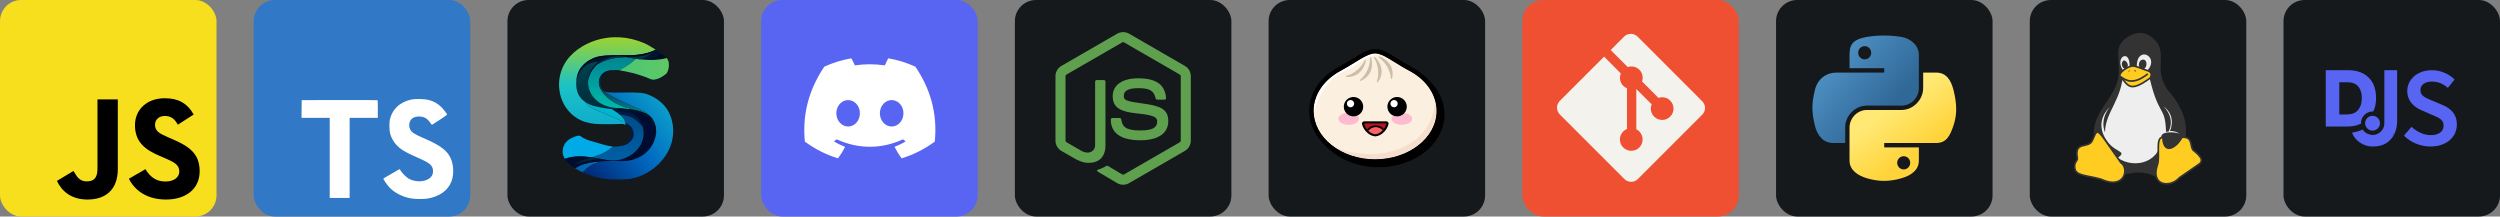 <svg width="554.25" height="48" viewBox="0 0 2956 256" 
        fill="none" xmlns="http://www.w3.org/2000/svg" xmlns:xlink="http://www.w3.org/1999/xlink" version="1.1">
        <rect x="0" y="0" width="2956" height="256" fill="#808080" stroke="none"/>
        <defs>
            

<linearGradient id="icon_2_linearGradient1" x1="61.001" y1="128.107" x2="195.999" y2="128.107" gradientUnits="userSpaceOnUse">
<stop stop-color="#0058B0"/>
<stop offset="1" stop-color="#00A1CC"/>
</linearGradient>
<linearGradient id="icon_2_linearGradient2" x1="128.501" y1="44" x2="128.501" y2="212.209" gradientUnits="userSpaceOnUse">
<stop stop-color="#002A58"/>
<stop offset="0.995" stop-color="#0067B0"/>
</linearGradient>
<linearGradient id="icon_2_linearGradient3" x1="128.5" y1="43.997" x2="128.5" y2="212.209" gradientUnits="userSpaceOnUse">
<stop stop-color="#00606A"/>
<stop offset="0.467" stop-color="#000B33"/>
<stop offset="1" stop-color="#000D2C"/>
</linearGradient>
<linearGradient id="icon_2_linearGradient4" x1="128.5" y1="44.003" x2="128.5" y2="212.21" gradientUnits="userSpaceOnUse">
<stop stop-color="#004F58"/>
<stop offset="1" stop-color="#00091E"/>
</linearGradient>
<linearGradient id="icon_2_linearGradient5" x1="128.501" y1="43.999" x2="128.501" y2="212.209" gradientUnits="userSpaceOnUse">
<stop stop-color="#00B0A1"/>
<stop offset="0.16" stop-color="#008891"/>
<stop offset="0.503" stop-color="#00B8AB"/>
<stop offset="0.794" stop-color="#006A83"/>
<stop offset="1" stop-color="#00798D"/>
</linearGradient>
<linearGradient id="icon_2_linearGradient6" x1="128.5" y1="43.999" x2="128.5" y2="212.209" gradientUnits="userSpaceOnUse">
<stop offset="0.003" stop-color="#9DD32F"/>
<stop offset="0.338" stop-color="#1BC3C5"/>
<stop offset="1" stop-color="#008CD8"/>
</linearGradient>
<linearGradient id="icon_2_linearGradient7" x1="63.971" y1="202.325" x2="201.107" y2="94.958" gradientUnits="userSpaceOnUse">
<stop stop-color="#00155F"/>
<stop offset="0.508" stop-color="#0068C0"/>
<stop offset="1" stop-color="#10BAD0"/>
</linearGradient>
<linearGradient id="icon_2_linearGradient8" x1="61.001" y1="128.108" x2="196" y2="128.108" gradientUnits="userSpaceOnUse">
<stop stop-color="#006D88"/>
<stop offset="1" stop-color="#001325"/>
</linearGradient>
<linearGradient id="icon_2_linearGradient9" x1="60.999" y1="128.102" x2="195.999" y2="128.102" gradientUnits="userSpaceOnUse">
<stop stop-color="#33C391"/>
<stop offset="1" stop-color="#61C961"/>
</linearGradient>
<linearGradient id="icon_2_linearGradient10" x1="61.005" y1="128.111" x2="196" y2="128.111" gradientUnits="userSpaceOnUse">
<stop stop-color="#000C2C"/>
<stop offset="1" stop-color="#004857"/>
</linearGradient>
<linearGradient id="icon_2_linearGradient11" x1="128.5" y1="43.998" x2="128.5" y2="212.21" gradientUnits="userSpaceOnUse">
<stop offset="0.258" stop-color="#001737"/>
<stop offset="0.595" stop-color="#009BAA"/>
<stop offset="0.848" stop-color="#006E95"/>
<stop offset="1" stop-color="#000A2D"/>
</linearGradient>
<linearGradient id="icon_2_linearGradient12" x1="69.736" y1="281.788" x2="221.696" y2="262.71" gradientUnits="userSpaceOnUse">
<stop stop-color="#001636"/>
<stop offset="0.995" stop-color="#00547A"/>
</linearGradient>




<linearGradient id="icon_7_linearGradient1" x1="43" y1="42" x2="137.552" y2="122.571" gradientUnits="userSpaceOnUse">
<stop stop-color="#5A9FD4"/>
<stop offset="1" stop-color="#306998"/>
</linearGradient>
<linearGradient id="icon_7_linearGradient2" x1="149.946" y1="191.181" x2="116.024" y2="143.647" gradientUnits="userSpaceOnUse">
<stop stop-color="#FFD43B"/>
<stop offset="1" stop-color="#FFE873"/>
</linearGradient>


        </defs>
        
            <g transform="translate(0, 0)">
                <svg width="256" height="256" viewBox="0 0 256 256" fill="none" xmlns="http://www.w3.org/2000/svg">
<rect width="256" height="256" rx="25" fill="#F7DF1E"/>
<path d="M67.312 213.932L86.903 202.076C90.682 208.777 94.12 214.447 102.367 214.447C110.272 214.447 115.256 211.355 115.256 199.327V117.529H139.314V199.667C139.314 224.584 124.708 235.926 103.398 235.926C84.153 235.926 72.982 225.959 67.311 213.93" fill="black"/>
<path d="M152.381 211.354L171.969 200.013C177.126 208.434 183.828 214.62 195.684 214.62C205.653 214.62 212.009 209.636 212.009 202.762C212.009 194.514 205.479 191.592 194.481 186.782L188.468 184.203C171.111 176.815 159.597 167.535 159.597 147.945C159.597 129.901 173.345 116.153 194.826 116.153C210.12 116.153 221.118 121.481 229.022 135.4L210.291 147.429C206.166 140.04 201.7 137.119 194.826 137.119C187.78 137.119 183.312 141.587 183.312 147.429C183.312 154.646 187.78 157.568 198.09 162.037L204.104 164.614C224.553 173.379 236.067 182.313 236.067 202.418C236.067 224.072 219.055 235.928 196.2 235.928C173.861 235.928 159.426 225.274 152.381 211.354" fill="black"/>
</svg>
            </g>

            <g transform="translate(300, 0)">
                <svg width="256" height="256" viewBox="0 0 256 256" fill="none" xmlns="http://www.w3.org/2000/svg">
<rect width="256" height="256" rx="25" fill="#3178C6"/>
<path d="M56.611 128.849L56.53 139.333H73.19H89.85L89.85 186.673V234.012H101.635H113.419V186.673L113.419 139.333H130.079H146.739V129.052C146.739 123.363 146.618 118.609 146.455 118.487C146.333 118.325 126.056 118.243 101.472 118.284L56.733 118.406L56.611 128.849Z" fill="white"/>
<path d="M206.567 118.108C213.068 119.734 218.026 122.619 222.577 127.332C224.934 129.852 228.428 134.444 228.713 135.541C228.794 135.866 217.66 143.343 210.915 147.528C210.671 147.691 209.695 146.634 208.598 145.009C205.307 140.214 201.853 138.141 196.57 137.776C188.809 137.247 183.811 141.311 183.852 148.097C183.852 150.088 184.136 151.266 184.949 152.892C186.655 156.427 189.825 158.54 199.781 162.847C218.107 170.731 225.949 175.932 230.826 183.327C236.271 191.576 237.49 204.742 233.792 214.535C229.729 225.181 219.651 232.414 205.469 234.812C201.081 235.584 190.678 235.462 185.965 234.609C175.684 232.78 165.932 227.701 159.918 221.037C157.561 218.436 152.969 211.65 153.254 211.162C153.375 211 154.432 210.35 155.61 209.659C156.748 209.009 161.056 206.53 165.119 204.173L172.474 199.906L174.018 202.182C176.172 205.473 180.885 209.984 183.73 211.487C191.897 215.795 203.113 215.185 208.639 210.228C210.996 208.074 211.971 205.839 211.971 202.548C211.971 199.581 211.605 198.281 210.061 196.046C208.07 193.202 204.007 190.804 192.466 185.806C179.26 180.117 173.571 176.582 168.37 170.974C165.363 167.724 162.518 162.522 161.34 158.174C160.365 154.558 160.121 145.496 160.893 141.839C163.615 129.08 173.246 120.181 187.143 117.539C191.654 116.686 202.137 117.011 206.567 118.108Z" fill="white"/>
</svg>
            </g>

            <g transform="translate(600, 0)">
                <svg width="256" height="256" viewBox="0 0 256 256" fill="none" xmlns="http://www.w3.org/2000/svg" id="seyfert">
<style>
#seyfert {
    rect {fill: #15191C}

    @media (prefers-color-scheme: light) {
        rect {fill: #F4F2ED}
    }
}
</style>
<rect width="256" height="256" rx="25" fill="#15191C"/>
<path d="M111.544 190.796C109.74 191.345 107.906 191.787 106.107 192.354C103.071 193.311 100.143 194.628 97.452 196.332C96.109 197.182 94.822 198.124 93.607 199.15C92.349 200.213 91.225 201.4 90.057 202.56C89.668 202.946 89.275 203.328 88.885 203.712C85.914 202.38 82.876 200.843 80.013 199.092C80.451 198.482 81.46 198.07 82.098 197.692C82.96 197.182 83.839 196.704 84.734 196.256C88.699 194.276 92.843 193.316 97.157 192.41C99.554 191.907 101.896 191.676 104.331 191.421C106.73 191.17 109.137 190.961 111.544 190.796Z" fill="url(#icon_2_linearGradient1)"/>
<path d="M160.935 161.601C160.639 163.517 160.125 165.399 159.401 167.198C159.124 167.889 158.888 168.596 158.591 169.28C158.293 169.963 157.942 170.628 157.583 171.283C157.088 172.185 156.549 173.065 155.971 173.917C154.817 175.614 153.5 177.198 152.047 178.646C150.576 180.11 148.966 181.434 147.251 182.603C146.553 183.08 145.836 183.532 145.105 183.957L144.865 184.198C143.021 185.24 141.178 186.122 139.254 187.003C137.812 187.564 136.289 188.046 134.766 188.527C129.557 189.97 124.427 190.13 119.137 189.409C115.504 188.965 111.993 188.302 108.497 187.607C105.669 187.046 102.849 186.463 99.983 185.962C100.733 185.693 101.484 185.424 102.234 185.156C104.246 184.435 106.259 183.716 108.27 182.996L108.316 182.979L110.089 182.345L110.648 182.072C112.503 181.302 114.341 180.42 116.078 179.426L117.508 178.73L119.426 177.273C120.011 176.857 120.588 176.428 121.16 175.994C121.782 175.522 122.398 175.043 123.015 174.565C123.059 174.53 123.12 174.477 123.194 174.41L124.727 173.245C126.871 173.406 129.024 173.376 131.133 173.087C131.933 172.977 132.725 172.829 133.509 172.64C136.732 172.089 139.705 171.316 142.455 169.46C144.254 168.246 145.838 166.715 147.117 164.961C148.53 163.024 149.059 161.012 149.051 158.623C149.041 155.609 148.321 152.767 146.356 150.436C144.542 148.283 142.208 146.568 139.604 145.495C139.602 145.483 139.599 145.471 139.596 145.459C139.344 144.49 138.98 143.549 138.537 142.651C137.198 139.943 135.183 137.613 132.951 135.599C139.055 135.508 145.664 137.332 150.701 140.831C154.265 143.306 157.179 146.566 160.098 149.741C160.148 149.906 160.196 150.071 160.241 150.237C160.748 152.079 161.07 153.973 161.19 155.881C161.311 157.79 161.228 159.711 160.935 161.601Z" fill="url(#icon_2_linearGradient2)"/>
<path d="M124.717 173.244C124.422 173.244 123.612 174.032 123.194 174.41C123.12 174.477 123.059 174.53 123.015 174.565C122.398 175.043 121.782 175.522 121.16 175.994C120.588 176.428 120.011 176.857 119.426 177.273C118.744 177.759 118.052 178.228 117.342 178.671C116.928 178.929 116.505 179.181 116.078 179.426C114.341 180.42 112.503 181.302 110.648 182.072C109.983 182.348 109.315 182.609 108.649 182.857C108.538 182.898 108.428 182.938 108.317 182.978L108.271 182.995L102.235 185.156C101.485 185.424 100.734 185.693 99.984 185.961C99.957 185.961 99.931 185.96 99.904 185.958C97.377 185.862 94.839 185.442 92.307 185.234C89.598 185.01 86.879 184.885 84.162 184.929C81.311 184.976 78.459 185.21 75.649 185.706C72.974 186.178 70.361 186.959 67.769 187.73C65.201 183.375 64.403 178.345 66.595 172.599C69.237 165.67 76.657 161.964 83.498 160.479C86.079 159.919 87.186 161.694 89.433 162.984C94.386 165.827 100.048 167.093 105.488 168.649C110.53 170.092 115.507 171.823 120.672 172.731C122.005 172.966 123.359 173.144 124.717 173.244Z" fill="#00AAE6"/>
<path d="M175.31 160.751C175.042 162.167 174.669 163.571 174.2 164.958C172.677 169.287 170.593 173.135 167.547 176.742C163.62 181.392 158.972 184.678 153.521 187.003C153.361 187.083 153.281 187.003 153.121 187.083C151.437 187.885 149.594 188.366 147.831 189.007C147.109 189.248 146.388 189.328 145.667 189.489C143.744 190.05 141.82 190.21 139.897 190.37C137.252 190.611 134.607 190.611 131.962 190.45C127.875 190.29 123.867 190.37 119.779 190.37C117.055 190.45 114.249 190.611 111.544 190.796C109.137 190.961 106.73 191.17 104.331 191.421C101.896 191.676 99.554 191.907 97.157 192.41C92.843 193.316 88.699 194.276 84.734 196.256C83.839 196.704 82.96 197.182 82.098 197.692C81.46 198.07 80.451 198.482 80.013 199.092C74.945 195.993 70.422 192.225 67.775 187.742C67.773 187.738 67.772 187.734 67.769 187.73C70.361 186.959 72.974 186.178 75.649 185.706C78.459 185.21 81.311 184.976 84.162 184.929C86.879 184.885 89.598 185.01 92.307 185.234C94.839 185.442 97.377 185.862 99.904 185.958C99.931 185.96 99.957 185.961 99.984 185.961C96.137 187.083 92.29 188.126 88.603 189.649C86.919 190.371 85.317 191.092 83.713 191.894C82.332 192.585 80.999 193.325 79.68 194.045C79.677 194.047 79.676 194.047 79.673 194.048C79.662 194.054 79.651 194.06 79.64 194.066C79.617 194.079 79.594 194.092 79.57 194.104C79.395 194.196 79.11 194.349 78.682 194.585C78.651 194.603 78.619 194.62 78.588 194.636C81.523 193.875 84.336 192.833 87.263 191.95C87.524 191.872 87.785 191.795 88.047 191.718C89.295 191.352 90.557 191.038 91.815 190.711C91.878 190.694 91.941 190.678 92.004 190.661C92.009 190.66 92.015 190.659 92.021 190.657C92.07 190.645 92.12 190.633 92.168 190.62C93.05 190.403 93.94 190.219 94.835 190.051C94.859 190.046 94.883 190.041 94.908 190.038C96.427 189.755 97.958 189.519 99.473 189.249C99.478 189.248 99.481 189.247 99.486 189.247C100.352 189.092 101.224 188.956 102.095 188.825C103.784 188.573 105.477 188.347 107.16 188.067C107.198 188.06 107.237 188.054 107.276 188.047C107.726 187.972 108.106 187.756 108.497 187.608C111.993 188.303 115.504 188.966 119.137 189.41C124.427 190.131 129.557 189.971 134.766 188.528C136.289 188.047 137.812 187.566 139.255 187.005C141.178 186.123 143.022 185.241 144.865 184.199L145.105 183.958C145.836 183.533 146.552 183.081 147.251 182.605C148.966 181.435 150.576 180.111 152.047 178.647C153.5 177.199 154.816 175.615 155.971 173.918C156.55 173.067 157.088 172.186 157.583 171.284C157.942 170.63 158.293 169.964 158.591 169.281C158.888 168.598 159.124 167.89 159.401 167.199C160.125 165.4 160.639 163.518 160.936 161.602C161.228 159.712 161.311 157.791 161.19 155.882C161.07 153.974 160.749 152.08 160.242 150.238C160.196 150.072 160.149 149.907 160.099 149.742C159.593 148.031 158.916 146.387 158.118 144.788C158.061 144.673 158.002 144.557 157.943 144.443C157.916 144.391 157.889 144.34 157.862 144.289C157.817 144.202 157.771 144.117 157.725 144.031C157.718 144.017 157.711 144.004 157.704 143.992C157.654 143.9 157.604 143.808 157.553 143.716C157.519 143.655 157.485 143.594 157.45 143.535C157.414 143.469 157.376 143.404 157.339 143.34C157.313 143.292 157.285 143.244 157.256 143.198C157.221 143.135 157.184 143.073 157.147 143.012C157.114 142.956 157.081 142.9 157.047 142.845C157.007 142.779 156.966 142.712 156.925 142.646C156.893 142.593 156.86 142.54 156.826 142.487C156.632 142.176 156.431 141.87 156.224 141.569C156.184 141.51 156.143 141.451 156.102 141.392C156.085 141.367 156.067 141.343 156.05 141.318C156.009 141.258 155.966 141.197 155.923 141.137C155.804 140.971 155.683 140.805 155.56 140.641C155.517 140.584 155.474 140.527 155.431 140.471C155.385 140.41 155.338 140.349 155.291 140.289C155.215 140.191 155.139 140.093 155.062 139.997C155.06 139.994 155.057 139.99 155.055 139.988C154.978 139.892 154.901 139.796 154.823 139.701C150.557 134.503 144.444 131.058 137.571 130.41C137.467 130.4 137.362 130.39 137.258 130.38C139.415 130.41 141.579 130.65 143.823 130.81C144.063 130.81 144.384 130.971 144.624 130.971C150.795 131.532 156.646 133.135 162.176 135.861C162.337 135.94 162.497 136.181 162.737 136.261C166.424 138.185 169.31 140.831 171.554 144.438C172.355 145.801 172.996 147.083 173.557 148.526C173.958 149.729 174.279 150.851 174.519 152.054C175 154.939 175.08 157.745 175.302 160.64L175.31 160.751Z" fill="url(#icon_2_linearGradient3)"/>
<path d="M130.476 127.855L130.308 129.731C128.132 129.524 125.967 129.308 123.805 129.066C117.53 128.366 111.282 127.453 104.872 125.919C100.316 124.9 96.046 123.343 92.304 120.866C90.45 119.638 88.726 118.186 87.16 116.46C87.08 116.38 87.08 116.22 86.999 116.139C86.037 115.097 85.236 113.975 84.595 112.772L84.354 112.532C81.481 107.171 81.016 101.208 81.5 95.299L81.658 94.634C82.303 92.325 83.05 90.038 84.046 87.855C85.038 85.678 86.287 83.624 87.794 81.764C89.274 79.937 91.011 78.308 93.022 77.076C95.187 75.749 97.597 74.7 100.011 73.916C101.215 73.523 102.449 73.212 103.703 73.024C104.899 72.844 106.176 72.728 107.384 72.867L107.733 72.923C106.818 73.622 105.946 74.379 105.103 75.166C103.462 76.697 101.922 78.345 100.633 80.181C98.794 82.8 97.497 85.757 96.314 88.731C95.483 90.82 95.504 92.654 95.504 94.856C95.106 98.242 95.492 101.723 96.457 105.076C98.3 111.249 102.067 116.299 107.277 120.307C107.677 120.628 108.078 120.868 108.479 121.108C112.165 123.673 115.772 125.277 120.02 126.239C120.1 126.239 120.261 126.399 120.341 126.399C123.707 127.201 126.993 127.602 130.36 127.842C130.398 127.848 130.436 127.851 130.476 127.855Z" fill="url(#icon_2_linearGradient4)"/>
<path d="M152.753 130.462C145.503 128.837 137.972 128.572 130.476 127.855C130.436 127.851 130.398 127.848 130.359 127.843C126.992 127.603 123.706 127.202 120.34 126.4C120.26 126.4 120.1 126.24 120.019 126.24C115.772 125.278 112.165 123.675 108.478 121.109C108.077 120.869 107.676 120.628 107.276 120.308C102.066 116.3 98.299 111.25 96.456 105.077C95.491 101.724 95.105 98.243 95.503 94.857C95.733 92.9 96.224 90.975 97.017 89.125C97.097 88.965 97.017 88.885 97.097 88.725C99.187 83.685 102.424 79.436 106.448 75.877L106.587 75.814C109.158 74.696 111.526 73.159 114.164 72.125C116.952 71.033 119.835 70.191 122.758 69.545C128.297 68.323 133.968 67.803 139.633 67.526L140.146 67.508C140.183 67.514 140.22 67.52 140.257 67.526C140.484 67.564 140.71 67.602 140.938 67.642C144.699 68.309 148.276 69.022 151.947 69.537C149.465 71.769 146.877 73.883 144.196 75.87C141.551 77.829 138.657 79.469 135.84 81.168C134.772 81.812 133.708 82.46 132.655 83.129C130.69 82.811 128.749 82.613 126.769 82.726C126.731 82.728 126.691 82.731 126.653 82.732C125.258 82.816 123.866 82.865 122.477 83.064C121.702 83.175 120.931 83.317 120.168 83.488C119.769 83.577 119.372 83.674 118.978 83.78C118.802 83.826 118.616 83.894 118.428 83.955C118.389 83.963 118.35 83.971 118.311 83.979C118.263 83.989 118.217 83.999 118.17 84.009C118.124 84.019 118.078 84.029 118.033 84.041C117.983 84.052 117.935 84.064 117.888 84.075C117.878 84.078 117.867 84.081 117.857 84.084C117.856 84.084 117.856 84.084 117.855 84.084C117.855 84.084 117.855 84.084 117.854 84.084C117.821 84.092 117.787 84.1 117.754 84.11C117.718 84.12 117.68 84.13 117.644 84.141C117.543 84.168 117.442 84.197 117.342 84.228C110.343 86.412 106.635 94.66 108.613 101.467C110.134 106.701 114.022 111.355 117.927 115.028C126.962 123.529 139.055 127.112 150.877 129.926L152.753 130.462Z" fill="url(#icon_2_linearGradient5)"/>
<path d="M181.727 63.29C179.355 64.82 177.026 66.309 174.467 67.519C171.909 68.729 169.271 69.758 166.649 70.815L166.503 70.867C166.323 70.862 166.141 70.856 165.96 70.85C163.241 70.758 160.548 70.489 157.838 70.268C157.537 70.244 157.237 70.21 156.938 70.171L157.188 70.088C158.505 69.606 159.81 69.097 161.099 68.545C163.385 67.567 165.619 66.456 167.735 65.145C169.222 64.224 170.692 63.219 172.027 62.069C172.9 61.317 173.715 60.502 174.44 59.609C174.684 59.307 174.93 59.005 175.174 58.704C175.224 58.737 175.273 58.77 175.323 58.803C177.469 60.251 179.591 61.758 181.727 63.29Z" fill="#001630"/>
<path d="M188.222 68.557L187.3 68.887C186.3 69.174 185.287 69.414 184.265 69.612C181.778 70.097 179.2 70.422 176.684 70.607C173.253 70.86 169.886 70.953 166.503 70.867L166.649 70.815C169.271 69.758 171.909 68.729 174.467 67.519C177.026 66.309 179.355 64.82 181.727 63.29C182.521 63.86 183.319 64.434 184.121 65.009C185.676 66.126 187.093 67.238 188.222 68.557Z" fill="#000C28"/>
<path d="M175.174 58.704C175.064 58.767 174.952 58.831 174.84 58.894C172.096 60.461 169.044 61.503 166.012 62.38C162.793 63.311 159.5 63.981 156.18 64.441C152.856 64.902 149.503 65.151 146.148 65.237C139.255 65.397 132.282 65.237 125.389 65.317C119.218 65.477 113.207 65.557 107.036 67C103.349 67.882 100.223 69.245 96.937 71.088L96.697 71.328C95.815 71.729 95.094 72.29 94.213 72.932C92.049 74.535 90.205 76.058 88.442 78.062C88.362 78.142 88.362 78.302 88.282 78.383C87.32 79.425 86.438 80.467 85.797 81.75L85.557 81.99C83.233 85.998 82.03 90.247 81.55 94.736C81.532 94.923 81.516 95.111 81.5 95.299C81.016 101.208 81.481 107.171 84.354 112.532L84.595 112.772C85.236 113.975 86.037 115.097 86.999 116.139C87.08 116.22 87.08 116.38 87.16 116.46C88.726 118.186 90.45 119.638 92.304 120.866C93.698 124 96.507 126.231 99.484 127.756C102.566 129.334 105.814 130.61 109.014 131.927C112.267 133.265 115.53 134.576 118.784 135.911C122.008 137.233 125.223 138.579 128.406 139.996C130.752 141.041 133.08 142.125 135.381 143.266C136.805 143.972 138.21 144.682 139.596 145.459C139.599 145.471 139.602 145.483 139.604 145.495C139.781 146.183 139.879 146.877 139.956 147.583C138.22 146.811 136.259 146.43 134.189 146.555C127.701 146.949 121.159 146.825 114.661 146.848C107.04 146.874 99.305 146.553 91.981 144.25C87.263 142.766 82.833 140.418 78.901 137.423C58.819 122.126 55.423 92.275 69.778 71.86C74.667 64.908 81.234 59.223 88.522 54.851C101.82 46.87 117.604 43.225 133.087 44.137C142.593 44.698 151.978 46.957 160.754 50.64C165.95 52.848 170.624 55.642 175.174 58.704Z" fill="url(#icon_2_linearGradient6)"/>
<path d="M194.319 167.842C188.242 190.58 166.626 208.542 143.489 211.677C140.872 212.031 138.225 212.1 135.585 212.156C123.072 212.42 111.156 211.833 99.239 207.757C96.201 206.718 92.594 205.375 88.885 203.712C89.275 203.328 89.668 202.946 90.057 202.56C91.225 201.4 92.349 200.213 93.607 199.15C94.822 198.124 96.109 197.182 97.452 196.332C100.143 194.628 103.071 193.311 106.107 192.354C107.906 191.787 109.74 191.345 111.544 190.796C114.249 190.611 117.055 190.45 119.779 190.37C123.867 190.37 127.875 190.29 131.962 190.45C134.607 190.611 137.252 190.611 139.897 190.37C141.82 190.21 143.744 190.05 145.667 189.489C146.388 189.328 147.109 189.248 147.831 189.007C149.594 188.366 151.437 187.885 153.121 187.083C153.281 187.003 153.361 187.083 153.521 187.003C158.972 184.678 163.62 181.392 167.547 176.742C170.593 173.135 172.677 169.287 174.2 164.958C174.669 163.572 175.042 162.168 175.311 160.752C176.051 156.847 176.001 152.846 175.001 148.846C174.681 147.644 174.36 146.522 173.879 145.4C173.398 144.438 173.078 143.396 172.517 142.433L172.277 142.193C171.146 139.888 169.481 137.99 167.511 136.471C165.286 133.751 162.525 132.199 159.416 130.706C156.058 129.093 152.665 127.553 149.266 126.029C142.467 122.98 135.635 119.995 128.989 116.621C126.421 115.318 123.883 113.956 121.397 112.502C118.957 111.074 116.287 109.652 114.209 107.717C117.314 109.573 121.519 109.354 124.981 109.467C130.698 109.654 136.415 109.311 142.132 109.333C147.549 109.353 152.979 109.37 158.375 109.889C162.779 110.311 166.82 111.911 170.798 113.857C178.256 117.503 184.846 122.941 189.244 130.037C196.08 141.064 197.643 155.404 194.319 167.842Z" fill="url(#icon_2_linearGradient7)"/>
<path d="M188.589 86.224C188.37 86.614 188.136 86.996 187.886 87.37C184.514 92.413 178.693 95.434 172.677 95.64C169.679 95.744 167.663 93.551 165.277 92.149C164.641 91.775 163.968 91.445 163.273 91.145C163.774 91.149 164.307 91.484 164.767 91.674C165.326 91.905 165.885 92.136 166.443 92.366C167.978 92.999 169.542 93.837 171.194 94.1C172.829 94.359 174.507 94.114 176.09 93.676C178.227 93.085 180.37 92.194 182.281 91.073C184.529 89.757 186.817 88.152 188.589 86.224Z" fill="url(#icon_2_linearGradient8)"/>
<path d="M188.589 86.224C186.817 88.152 184.529 89.757 182.281 91.073C180.37 92.194 178.227 93.085 176.09 93.676C174.507 94.114 172.829 94.359 171.194 94.1C169.542 93.837 167.978 92.999 166.443 92.366C165.885 92.136 165.326 91.905 164.767 91.674C164.307 91.484 163.774 91.149 163.273 91.145C161.341 90.311 159.237 89.71 157.269 89.049C151.118 86.983 144.818 85.364 138.434 84.209C136.449 83.85 134.541 83.435 132.655 83.129C133.708 82.46 134.772 81.812 135.84 81.168C138.657 79.469 141.551 77.829 144.196 75.87C146.877 73.883 149.465 71.769 151.947 69.537C152.007 69.483 152.509 69.614 152.605 69.628C152.698 69.64 152.791 69.653 152.885 69.665C152.999 69.68 153.114 69.694 153.229 69.709C153.275 69.716 153.323 69.721 153.369 69.727C153.88 69.791 154.393 69.85 154.906 69.904C155.214 69.936 155.52 69.976 155.827 70.018C156.198 70.07 156.568 70.124 156.939 70.172C157.238 70.21 157.538 70.244 157.839 70.269C160.55 70.489 163.243 70.759 165.96 70.852C166.141 70.857 166.323 70.863 166.505 70.868C169.888 70.954 173.254 70.861 176.685 70.608C179.201 70.423 181.779 70.097 184.266 69.613C185.287 69.415 186.3 69.175 187.301 68.888L188.223 68.558C189.435 69.974 190.312 71.63 190.666 73.783C191.363 78.028 190.695 82.472 188.589 86.224Z" fill="url(#icon_2_linearGradient9)"/>
<path d="M172.027 62.069C170.692 63.219 169.222 64.224 167.735 65.145C165.619 66.456 163.385 67.567 161.099 68.545C159.81 69.097 158.505 69.606 157.188 70.088L156.938 70.171C156.567 70.124 156.196 70.069 155.825 70.018C155.72 69.989 155.616 69.966 155.525 69.966C155.318 69.945 155.111 69.924 154.905 69.903C154.392 69.849 153.879 69.79 153.368 69.726C153.321 69.72 153.274 69.714 153.228 69.708C153.113 69.693 152.999 69.679 152.884 69.664C152.791 69.652 152.698 69.639 152.604 69.627C152.509 69.613 152.006 69.483 151.946 69.536C148.275 69.02 144.698 68.307 140.937 67.64C140.709 67.601 140.482 67.562 140.256 67.525H140.653C142.147 67.455 143.635 67.357 145.136 67.305C149.978 67.136 154.834 66.862 159.612 66.023C164.004 65.254 167.968 63.833 172.027 62.069Z" fill="url(#icon_2_linearGradient10)"/>
<path d="M175.174 58.704C174.93 59.005 174.684 59.307 174.44 59.609C173.715 60.502 172.9 61.317 172.027 62.069C167.968 63.833 164.004 65.254 159.613 66.024C154.835 66.863 149.978 67.138 145.137 67.306C143.636 67.358 142.147 67.456 140.653 67.526L140.257 67.526C140.22 67.52 140.183 67.514 140.146 67.508C139.979 67.481 139.813 67.454 139.647 67.429C139.497 67.405 139.347 67.383 139.197 67.361C139.086 67.344 138.975 67.328 138.865 67.313C138.581 67.272 138.295 67.234 138.009 67.197C137.892 67.181 137.773 67.167 137.655 67.153C137.612 67.148 137.57 67.142 137.528 67.137C137.403 67.122 137.278 67.107 137.152 67.094C136.866 67.061 136.579 67.031 136.293 67.002C136.162 66.99 136.031 66.977 135.901 66.966C135.881 66.964 135.861 66.962 135.841 66.961C135.705 66.947 135.568 66.936 135.433 66.926C135.295 66.914 135.156 66.903 135.018 66.892C134.715 66.87 134.411 66.85 134.107 66.833C133.983 66.825 133.859 66.818 133.735 66.813C133.72 66.811 133.704 66.811 133.689 66.811C133.553 66.803 133.417 66.797 133.281 66.791C133.28 66.791 133.28 66.791 133.279 66.791H133.274C133.105 66.783 132.936 66.778 132.767 66.773C132.612 66.768 132.456 66.763 132.3 66.76C130.137 66.712 127.982 66.804 125.817 67.056C125.79 67.054 125.762 67.052 125.735 67.049C117.338 66.28 108.691 68.038 100.934 71.267C96.399 73.155 92.405 75.763 88.282 78.383C88.362 78.302 88.362 78.142 88.442 78.062C90.205 76.058 92.049 74.535 94.213 72.932C95.094 72.29 95.815 71.729 96.697 71.328L96.937 71.088C100.223 69.245 103.349 67.882 107.036 67C113.207 65.557 119.218 65.477 125.389 65.317C132.282 65.237 139.255 65.397 146.148 65.237C149.503 65.151 152.856 64.902 156.18 64.441C159.5 63.981 162.793 63.311 166.012 62.38C169.044 61.503 172.096 60.461 174.84 58.894C174.952 58.831 175.064 58.767 175.174 58.704Z" fill="#00081C"/>
<path d="M167.509 136.47C165.986 135.297 164.28 134.35 162.498 133.615C162.337 133.535 162.257 133.615 162.097 133.535C159.055 132.148 155.931 131.174 152.753 130.462L150.877 129.926C139.055 127.112 126.962 123.529 117.927 115.028C114.022 111.355 110.134 106.701 108.613 101.467C106.635 94.66 110.343 86.412 117.342 84.228C117.442 84.197 117.543 84.168 117.644 84.141C117.68 84.13 117.718 84.12 117.754 84.11C117.787 84.1 117.821 84.092 117.854 84.084C117.855 84.084 117.855 84.084 117.855 84.084C117.856 84.084 117.856 84.084 117.857 84.084C117.867 84.081 117.878 84.078 117.888 84.075C117.935 84.064 117.983 84.052 118.033 84.041C118.078 84.029 118.124 84.019 118.17 84.009C118.217 83.999 118.263 83.989 118.311 83.979C118.347 83.972 118.382 83.964 118.418 83.958C118.419 83.958 118.42 83.957 118.42 83.957C118.454 83.951 118.488 83.944 118.521 83.938C118.59 83.925 118.659 83.913 118.729 83.902C118.768 83.895 118.807 83.889 118.846 83.883C119.003 83.859 119.162 83.839 119.321 83.824C119.356 83.82 119.389 83.817 119.424 83.814C119.475 83.809 119.526 83.805 119.577 83.801C120.208 83.754 120.843 83.767 121.474 83.844C121.35 83.889 121.227 83.936 121.105 83.983C116.874 85.62 112.923 88.591 110.943 92.722C108.985 96.809 109.32 103.022 112.563 106.412C113.063 106.933 113.615 107.363 114.207 107.717C116.284 109.652 118.955 111.074 121.395 112.502C123.881 113.956 126.419 115.318 128.987 116.621C135.634 119.995 142.465 122.98 149.264 126.029C152.663 127.554 156.056 129.093 159.414 130.706C162.524 132.198 165.285 133.749 167.509 136.47Z" fill="url(#icon_2_linearGradient11)"/>
<path d="M125.817 67.056C124.658 67.191 123.496 67.373 122.328 67.602C122.323 67.602 122.319 67.603 122.314 67.605C121.764 67.713 121.213 67.832 120.661 67.962C120.625 67.962 120.572 67.995 120.518 68.03C120.452 68.074 120.384 68.123 120.34 68.123C120.16 68.15 119.985 68.185 119.813 68.226C119.622 68.27 119.435 68.323 119.251 68.379C119.251 68.379 119.251 68.379 119.25 68.379C115.664 68.693 112.179 69.929 109.168 71.905C108.676 72.226 108.2 72.567 107.733 72.923L107.384 72.867C106.176 72.728 104.899 72.844 103.703 73.024C102.449 73.212 101.215 73.523 100.011 73.916C97.597 74.7 95.187 75.749 93.022 77.076C91.011 78.308 89.274 79.937 87.794 81.764C86.287 83.624 85.038 85.678 84.046 87.855C83.05 90.038 82.303 92.325 81.658 94.634L81.5 95.299C81.516 95.111 81.532 94.924 81.55 94.737C82.031 90.248 83.233 85.999 85.557 81.991L85.797 81.75C86.438 80.467 87.32 79.426 88.282 78.384C92.405 75.764 96.399 73.157 100.935 71.269C107.473 68.547 114.645 66.87 121.766 66.871C122.032 66.871 122.3 66.873 122.567 66.879C122.628 66.879 122.691 66.881 122.752 66.883C122.918 66.886 123.084 66.891 123.25 66.896C123.327 66.898 123.404 66.901 123.481 66.905C123.584 66.908 123.687 66.913 123.791 66.918C123.942 66.924 124.093 66.932 124.245 66.941C124.402 66.95 124.559 66.959 124.717 66.97C124.727 66.97 124.737 66.97 124.747 66.971C124.896 66.981 125.046 66.993 125.195 67.005C125.212 67.005 125.229 67.007 125.245 67.008C125.405 67.021 125.564 67.035 125.723 67.049C125.727 67.049 125.73 67.049 125.735 67.049C125.762 67.052 125.79 67.054 125.817 67.056Z" fill="#001335"/>
<path d="M108.497 187.607C108.106 187.755 107.727 187.97 107.276 188.046C107.238 188.052 107.198 188.059 107.16 188.065C106.847 188.117 106.533 188.168 106.218 188.218C105.454 188.34 104.69 188.458 103.924 188.574C102.486 188.791 101.046 189.001 99.608 189.226C99.596 189.227 99.583 189.23 99.569 189.233C99.542 189.236 99.514 189.241 99.487 189.246C99.482 189.246 99.478 189.247 99.473 189.248C97.947 189.486 96.424 189.741 94.908 190.037C94.884 190.04 94.86 190.045 94.836 190.05C94.019 190.209 93.206 190.382 92.394 190.57C92.349 190.58 92.304 190.591 92.258 190.601C92.257 190.601 92.254 190.601 92.253 190.603C92.175 190.621 92.097 190.639 92.021 190.657C92.015 190.659 92.009 190.66 92.004 190.661C91.977 190.667 91.951 190.674 91.924 190.68C91.776 190.715 91.628 190.752 91.479 190.788C91.299 190.833 91.118 190.878 90.938 190.924C89.97 191.17 89.007 191.437 88.048 191.717C87.786 191.793 87.525 191.871 87.263 191.949C84.363 192.815 81.488 193.779 78.588 194.635C78.772 194.581 80.214 193.767 79.68 194.045C80.999 193.325 82.332 192.585 83.713 191.894C85.317 191.092 86.919 190.371 88.603 189.649C92.29 188.126 96.137 187.083 99.984 185.961C102.85 186.463 105.669 187.046 108.497 187.607Z" fill="#002441"/>
<path d="M139.596 145.459C138.21 144.682 136.805 143.972 135.381 143.266C133.08 142.125 130.752 141.041 128.406 139.996C125.223 138.579 122.008 137.233 118.784 135.911C115.53 134.576 112.267 133.265 109.014 131.927C105.814 130.61 102.566 129.334 99.484 127.756C96.507 126.231 93.698 124 92.304 120.866C96.046 123.343 100.316 124.9 104.872 125.919C111.282 127.453 117.53 128.366 123.805 129.066C124.797 129.709 125.817 130.309 126.801 130.962C127.718 131.571 128.626 132.191 129.515 132.837C130.633 133.65 131.722 134.503 132.758 135.425C132.823 135.483 132.886 135.541 132.951 135.599C135.183 137.613 137.198 139.943 138.537 142.651C138.98 143.55 139.344 144.49 139.596 145.459Z" fill="#00B4CE"/>
<path d="M140.146 67.508L139.633 67.526C133.968 67.803 128.297 68.323 122.758 69.545C119.835 70.191 116.952 71.033 114.164 72.125C111.526 73.159 109.158 74.696 106.587 75.814L106.448 75.877C106.896 75.673 107.353 75.105 107.743 74.78C107.753 74.771 107.761 74.763 107.77 74.756C107.802 74.73 107.834 74.704 107.867 74.678C107.932 74.626 107.997 74.574 108.062 74.522C108.11 74.484 108.159 74.444 108.208 74.406C108.298 74.335 108.389 74.263 108.48 74.192C109.087 73.719 109.708 73.258 110.344 72.812C110.42 72.759 110.496 72.705 110.572 72.653C110.625 72.616 110.678 72.579 110.732 72.542C110.831 72.474 110.93 72.406 111.029 72.34C111.054 72.322 111.079 72.305 111.105 72.289C111.204 72.221 111.304 72.155 111.403 72.089C111.43 72.07 111.457 72.052 111.484 72.035C111.592 71.963 111.701 71.892 111.809 71.822C111.921 71.748 112.034 71.675 112.147 71.604C112.171 71.588 112.195 71.573 112.219 71.557C112.28 71.518 112.343 71.48 112.404 71.44C112.415 71.433 112.426 71.426 112.437 71.42C114.004 70.446 115.679 69.662 117.412 69.018C117.751 68.891 118.093 68.772 118.436 68.656C118.476 68.642 118.515 68.629 118.554 68.616C118.971 68.477 119.39 68.348 119.812 68.227C120.047 68.159 120.282 68.094 120.519 68.031C121.118 67.872 121.721 67.73 122.328 67.603C123.454 67.368 124.591 67.186 125.735 67.051C127.913 66.794 130.116 66.708 132.3 66.76C132.456 66.763 132.612 66.768 132.767 66.774C132.937 66.779 133.106 66.785 133.274 66.792H133.279C133.28 66.792 133.28 66.792 133.281 66.792C133.417 66.798 133.554 66.803 133.689 66.811C133.704 66.811 133.719 66.812 133.735 66.814C133.859 66.819 133.983 66.826 134.107 66.834C134.411 66.851 134.715 66.87 135.018 66.892C135.156 66.904 135.295 66.914 135.433 66.926C135.57 66.937 135.705 66.95 135.841 66.962C135.861 66.963 135.881 66.964 135.901 66.966C136.031 66.978 136.162 66.991 136.293 67.004C136.58 67.032 136.866 67.062 137.152 67.095C137.278 67.108 137.402 67.123 137.528 67.138C137.57 67.143 137.612 67.148 137.655 67.154C137.774 67.168 137.892 67.183 138.009 67.198C138.295 67.235 138.581 67.273 138.865 67.314C138.976 67.329 139.087 67.344 139.197 67.361C139.347 67.383 139.497 67.405 139.647 67.429C139.814 67.453 139.979 67.481 140.146 67.508Z" fill="url(#icon_2_linearGradient12)"/>
<path d="M149.051 158.623C149.059 161.012 148.53 163.024 147.117 164.961C145.838 166.715 144.254 168.246 142.455 169.46C139.705 171.316 136.732 172.089 133.509 172.64C134.416 172.422 135.309 172.149 136.185 171.813C141.083 169.941 145.345 165.913 146.548 160.807C147.917 155.01 144.832 149.752 139.956 147.583C139.879 146.877 139.781 146.183 139.604 145.495C142.208 146.568 144.542 148.283 146.356 150.436C148.321 152.767 149.041 155.609 149.051 158.623Z" fill="#001A48"/>
<path d="M119.25 68.379C118.975 68.463 118.705 68.558 118.436 68.656C118.112 68.773 117.789 68.892 117.455 69.004C117.441 69.009 117.426 69.013 117.412 69.018C115.828 69.499 114.475 70.214 112.967 71.088C112.789 71.197 112.613 71.307 112.436 71.419C112.425 71.425 112.414 71.432 112.403 71.439C112.317 71.493 112.231 71.547 112.146 71.603C112.033 71.674 111.921 71.747 111.808 71.821C111.7 71.891 111.592 71.961 111.484 72.034C111.457 72.051 111.429 72.069 111.402 72.088C111.303 72.154 111.204 72.22 111.104 72.288C111.079 72.304 111.054 72.321 111.029 72.339C110.929 72.405 110.83 72.473 110.731 72.541C110.678 72.578 110.625 72.615 110.572 72.651C110.496 72.704 110.42 72.758 110.343 72.811C109.708 73.257 109.087 73.717 108.48 74.191C108.389 74.262 108.298 74.333 108.207 74.405C108.158 74.443 108.109 74.483 108.061 74.521C107.997 74.573 107.932 74.625 107.866 74.677C107.825 74.71 107.784 74.745 107.743 74.78C107.303 75.137 106.871 75.503 106.448 75.876C102.424 79.434 99.187 83.685 97.097 88.725C97.017 88.885 97.097 88.964 97.017 89.124C96.224 90.974 95.734 92.899 95.504 94.856C95.504 92.654 95.483 90.82 96.314 88.731C97.497 85.757 98.794 82.8 100.633 80.181C101.922 78.345 103.462 76.697 105.103 75.166C105.946 74.379 106.818 73.622 107.733 72.923C108.2 72.567 108.675 72.225 109.167 71.904C112.179 69.929 115.664 68.693 119.25 68.379Z" fill="#001636"/>
<path d="M126.653 82.732C125.251 82.821 123.829 83.066 122.366 83.536C122.068 83.631 121.771 83.734 121.475 83.843C120.844 83.767 120.208 83.754 119.577 83.801C119.526 83.805 119.475 83.809 119.424 83.814C119.389 83.817 119.356 83.82 119.321 83.824C119.162 83.839 119.003 83.859 118.846 83.883C118.807 83.889 118.768 83.895 118.729 83.902C118.659 83.913 118.59 83.925 118.521 83.938C118.49 83.943 118.46 83.949 118.428 83.955C118.616 83.894 118.802 83.826 118.978 83.78C119.372 83.674 119.769 83.577 120.168 83.488C120.931 83.317 121.702 83.175 122.477 83.064C123.866 82.865 125.258 82.816 126.653 82.732Z" fill="#001636"/>
<path d="M154.823 139.699C153.024 138.613 151.284 137.379 149.407 136.433C147.561 135.503 145.597 134.818 143.595 134.311C141.25 133.717 138.852 133.36 136.45 133.093C134.134 132.835 131.848 132.838 129.516 132.838C128.627 132.192 127.718 131.572 126.801 130.963C125.817 130.31 124.797 129.709 123.805 129.066C125.967 129.308 128.132 129.524 130.308 129.731C132.61 129.95 134.924 130.161 137.258 130.38C137.362 130.39 137.467 130.4 137.571 130.41C144.444 131.057 150.557 134.501 154.823 139.699Z" fill="#00123E"/>
<path d="M160.098 149.741C157.179 146.566 154.265 143.306 150.701 140.831C145.664 137.332 139.055 135.508 132.951 135.599C132.886 135.541 132.823 135.483 132.758 135.425C131.722 134.502 130.634 133.651 129.516 132.838C131.848 132.838 134.134 132.835 136.45 133.093C138.852 133.36 141.25 133.717 143.595 134.311C145.597 134.818 147.561 135.503 149.407 136.433C151.284 137.379 153.024 138.613 154.823 139.699C154.9 139.794 154.979 139.89 155.055 139.987C155.058 139.989 155.06 139.992 155.062 139.995C155.139 140.091 155.216 140.189 155.291 140.287C155.339 140.347 155.386 140.409 155.432 140.469C155.475 140.526 155.518 140.582 155.561 140.64C155.683 140.803 155.804 140.969 155.923 141.136C155.966 141.196 156.009 141.256 156.051 141.316C156.068 141.341 156.086 141.365 156.103 141.39C156.144 141.45 156.184 141.508 156.225 141.567C156.431 141.869 156.632 142.175 156.827 142.486C156.86 142.539 156.893 142.592 156.925 142.645C156.967 142.71 157.007 142.777 157.048 142.843C157.081 142.898 157.115 142.955 157.148 143.011C157.185 143.072 157.222 143.133 157.257 143.196C157.285 143.243 157.312 143.29 157.34 143.338C157.377 143.402 157.415 143.467 157.451 143.533C157.485 143.593 157.52 143.654 157.553 143.715C157.605 143.806 157.654 143.898 157.704 143.991C157.711 144.003 157.719 144.016 157.725 144.029C157.772 144.115 157.818 144.201 157.862 144.287C157.889 144.339 157.917 144.39 157.943 144.441C158.003 144.556 158.061 144.671 158.119 144.787C158.916 146.386 159.592 148.029 160.098 149.741Z" fill="#001C4B"/>
<path d="M175.31 160.751L175.302 160.638C175.081 157.744 175.001 154.938 174.52 152.052C174.279 150.85 173.959 149.728 173.558 148.525C172.997 147.082 172.356 145.8 171.554 144.437C169.31 140.83 166.425 138.184 162.738 136.26C162.498 136.18 162.337 135.939 162.177 135.859C156.647 133.134 150.796 131.531 144.625 130.97C144.385 130.97 144.064 130.809 143.823 130.809C141.579 130.649 139.415 130.409 137.259 130.379C134.924 130.159 132.61 129.95 130.308 129.731L130.476 127.855C137.972 128.572 145.503 128.837 152.753 130.462C155.931 131.174 159.055 132.148 162.097 133.535C162.257 133.615 162.337 133.535 162.498 133.615C164.28 134.35 165.986 135.297 167.509 136.47C167.509 136.47 167.509 136.471 167.51 136.471C169.48 137.99 171.145 139.887 172.275 142.193L172.516 142.433C173.077 143.395 173.398 144.437 173.878 145.399C174.359 146.521 174.68 147.644 175 148.846C176 152.846 176.051 156.846 175.31 160.751Z" fill="#001226"/>












</svg>
            </g>

            <g transform="translate(900, 0)">
                <svg width="256" height="256" viewBox="0 0 256 256" fill="none" xmlns="http://www.w3.org/2000/svg">
<rect width="256" height="256" rx="25" fill="#5865F2"/>
<path d="M182.214 78.794C172.165 74.181 161.56 70.892 150.664 69.008C150.565 68.99 150.463 69.003 150.372 69.046C150.281 69.089 150.206 69.159 150.157 69.248C148.795 71.671 147.285 74.833 146.229 77.317C134.315 75.534 122.462 75.534 110.793 77.317C109.737 74.777 108.172 71.671 106.804 69.248C106.753 69.162 106.678 69.093 106.587 69.05C106.497 69.007 106.396 68.993 106.297 69.009C95.4 70.888 84.794 74.177 74.747 78.793C74.661 78.83 74.588 78.892 74.539 78.972C54.445 108.993 48.94 138.276 51.641 167.195C51.648 167.266 51.67 167.335 51.705 167.397C51.739 167.459 51.786 167.514 51.842 167.558C65.1 177.294 77.942 183.205 90.546 187.122C90.644 187.152 90.749 187.15 90.846 187.118C90.943 187.087 91.028 187.026 91.09 186.944C94.071 182.873 96.729 178.579 99.008 174.065C99.039 174.003 99.057 173.935 99.06 173.866C99.064 173.797 99.052 173.728 99.027 173.663C99.001 173.599 98.963 173.541 98.913 173.492C98.864 173.444 98.804 173.406 98.739 173.382C94.523 171.783 90.51 169.834 86.648 167.62C86.578 167.578 86.519 167.52 86.476 167.451C86.433 167.381 86.408 167.302 86.403 167.22C86.399 167.139 86.414 167.057 86.448 166.983C86.482 166.909 86.534 166.844 86.599 166.795C87.411 166.186 88.225 165.553 89 164.913C89.069 164.856 89.153 164.82 89.241 164.808C89.33 164.796 89.42 164.809 89.501 164.845C114.868 176.427 142.33 176.427 167.398 164.845C167.479 164.806 167.57 164.791 167.66 164.802C167.75 164.813 167.835 164.849 167.905 164.906C168.681 165.546 169.493 166.186 170.312 166.795C170.378 166.844 170.43 166.908 170.464 166.982C170.499 167.056 170.515 167.137 170.51 167.218C170.506 167.3 170.482 167.379 170.44 167.449C170.398 167.519 170.34 167.577 170.27 167.619C166.407 169.875 162.36 171.801 158.173 173.376C158.108 173.401 158.049 173.439 158 173.488C157.951 173.538 157.913 173.597 157.888 173.662C157.863 173.727 157.852 173.796 157.856 173.866C157.86 173.935 157.879 174.003 157.91 174.065C160.238 178.573 162.896 182.866 165.822 186.938C165.882 187.022 165.966 187.085 166.064 187.118C166.162 187.151 166.267 187.153 166.366 187.122C179.03 183.204 191.873 177.294 205.131 167.558C205.188 167.516 205.235 167.463 205.27 167.401C205.305 167.34 205.326 167.272 205.333 167.201C208.564 133.766 199.919 104.724 182.415 78.978C182.372 78.894 182.301 78.829 182.214 78.794ZM102.796 149.586C95.159 149.586 88.866 142.574 88.866 133.963C88.866 125.353 95.037 118.341 102.796 118.341C110.616 118.341 116.848 125.414 116.726 133.964C116.726 142.574 110.555 149.586 102.796 149.586ZM154.3 149.586C146.663 149.586 140.37 142.574 140.37 133.963C140.37 125.353 146.54 118.341 154.3 118.341C162.119 118.341 168.351 125.414 168.229 133.964C168.229 142.574 162.119 149.586 154.3 149.586Z" fill="white"/>
</svg>
            </g>

            <g transform="translate(1200, 0)">
                <svg width="256" height="256" viewBox="0 0 256 256" fill="none" xmlns="http://www.w3.org/2000/svg" id="nodejs">
<style>
#nodejs {
    rect {fill: #15191C}

    @media (prefers-color-scheme: light) {
        rect {fill: #F4F2ED}
    }
}
</style>
<rect width="256" height="256" rx="25" fill="#15191C"/>
<path d="M127.989 218.428C125.576 218.428 123.17 217.796 121.057 216.571L98.985 203.512C95.692 201.671 97.301 201.016 98.384 200.633C102.782 199.107 103.669 198.754 108.367 196.092C108.856 195.814 109.503 195.919 110.006 196.22L126.966 206.286C127.583 206.625 128.447 206.625 129.011 206.286L195.13 168.126C195.746 167.773 196.137 167.066 196.137 166.337V90.032C196.137 89.288 195.739 88.589 195.107 88.213L129.019 50.083C128.41 49.73 127.598 49.73 126.981 50.083L60.908 88.22C60.269 88.589 59.863 89.31 59.863 90.032V166.337C59.863 167.066 60.269 167.758 60.908 168.104L79.018 178.569C88.844 183.485 94.866 177.696 94.866 171.878V96.543C94.866 95.475 95.723 94.641 96.79 94.641H105.172C106.217 94.641 107.089 95.483 107.089 96.543V171.878C107.089 184.996 99.948 192.514 87.513 192.514C83.694 192.514 80.68 192.514 72.282 188.372L54.931 178.396C50.646 175.922 48 171.291 48 166.337V90.032C48 85.078 50.654 80.447 54.931 77.981L121.05 39.776C125.237 37.408 130.793 37.408 134.943 39.776L201.054 77.981C205.339 80.454 208 85.078 208 90.032V166.337C208 171.291 205.339 175.907 201.054 178.396L134.943 216.571C132.838 217.796 130.44 218.428 127.989 218.428ZM181.372 143.198C181.372 128.914 171.719 125.11 151.399 122.426C130.868 119.712 128.778 118.306 128.778 113.503C128.778 109.533 130.545 104.233 145.753 104.233C159.338 104.233 164.344 107.158 166.404 116.314C166.585 117.179 167.374 117.81 168.261 117.81H176.839C177.373 117.81 177.876 117.577 178.237 117.201C178.598 116.795 178.794 116.277 178.741 115.728C177.41 99.956 166.931 92.603 145.753 92.603C126.899 92.603 115.652 100.557 115.652 113.901C115.652 128.373 126.839 132.372 144.934 134.161C166.585 136.281 168.261 139.446 168.261 143.701C168.261 151.091 162.33 154.241 148.399 154.241C130.906 154.241 127.057 149.851 125.763 141.145C125.613 140.213 124.816 139.529 123.861 139.529H115.314C114.254 139.529 113.404 140.371 113.404 141.431C113.404 152.572 119.464 165.849 148.399 165.849C169.359 165.856 181.372 157.609 181.372 143.198Z" fill="#5FA04E"/>
</svg>
            </g>

            <g transform="translate(1500, 0)">
                <svg width="256" height="256" viewBox="0 0 256 256" fill="none" xmlns="http://www.w3.org/2000/svg" id="bun">
<style>
#bun {
    rect {fill: #15191C}

    @media (prefers-color-scheme: light) {
        rect {fill: #F4F2ED}
    }
}
</style>
<rect width="256" height="256" rx="25" fill="#15191C"/>
<path d="M190.525 95.901C190.192 95.548 189.839 95.195 189.486 94.862C189.132 94.53 188.8 94.156 188.447 93.823C188.094 93.491 187.761 93.117 187.408 92.784C187.055 92.452 186.722 92.078 186.369 91.746C186.016 91.413 185.683 91.039 185.33 90.707C184.977 90.374 184.644 90 184.291 89.668C183.938 89.335 183.605 88.961 183.252 88.629C193.559 98.758 199.463 112.538 199.688 126.987C199.688 161.418 164.738 189.429 121.766 189.429C97.704 189.429 76.177 180.639 61.86 166.862L69.132 174.135C83.429 188.493 105.434 197.74 130.078 197.74C173.049 197.74 208 169.73 208 135.403C208 120.732 201.683 106.831 190.525 95.901Z" fill="black"/>
<path d="M198.649 131.143C198.649 162.748 166.088 188.369 125.922 188.369C85.756 188.369 53.195 162.748 53.195 131.143C53.195 111.548 65.662 94.239 84.821 83.974C103.979 73.709 115.906 63.195 125.922 63.195C135.938 63.195 144.499 71.777 167.023 83.974C186.182 94.239 198.649 111.548 198.649 131.143Z" fill="#FBF0DF"/>
<path d="M198.649 131.143C198.639 127.083 198.08 123.043 196.987 119.132C191.314 188.327 106.909 191.652 73.725 170.956C88.642 182.518 107.051 188.659 125.922 188.369C166.026 188.369 198.649 162.706 198.649 131.143Z" fill="#F6DECE"/>
<path d="M97.933 80.171C107.221 74.603 119.564 64.151 131.699 64.13C129.832 63.526 127.884 63.211 125.922 63.195C120.893 63.195 115.532 65.792 108.779 69.699C106.431 71.07 104 72.587 101.423 74.166C96.582 77.158 91.034 80.545 84.8 83.933C65.018 94.634 53.195 112.275 53.195 131.143C53.195 131.974 53.195 132.805 53.195 133.616C65.787 89.127 88.665 85.74 97.933 80.171Z" fill="#FFFEFC"/>
<path fill-rule="evenodd" clip-rule="evenodd" d="M119.938 68.452C119.967 73.358 118.937 78.213 116.918 82.685C114.899 87.157 111.938 91.141 108.239 94.364C107.657 94.883 108.114 95.88 108.862 95.59C115.865 92.868 125.319 84.722 121.33 68.286C121.164 67.351 119.938 67.6 119.938 68.452ZM124.655 68.452C127.197 72.6 128.812 77.249 129.39 82.081C129.967 86.912 129.493 91.811 128 96.442C127.751 97.169 128.644 97.792 129.143 97.19C133.694 91.371 137.662 79.818 125.777 67.351C125.174 66.81 124.239 67.641 124.655 68.369V68.452ZM130.39 68.099C134.371 70.918 137.702 74.557 140.157 78.773C142.613 82.988 144.136 87.681 144.623 92.535C144.602 92.71 144.649 92.886 144.755 93.027C144.86 93.168 145.016 93.264 145.19 93.293C145.363 93.322 145.542 93.284 145.688 93.185C145.834 93.087 145.936 92.936 145.974 92.764C147.886 85.512 146.805 73.148 131.075 66.727C130.244 66.395 129.704 67.517 130.39 68.016V68.099ZM92.031 89.709C96.767 88.294 101.152 85.898 104.901 82.675C108.649 79.453 111.677 75.478 113.787 71.008C114.161 70.26 115.345 70.551 115.158 71.382C111.564 88.005 99.532 91.475 92.052 91.018C91.262 91.039 91.283 89.938 92.031 89.709Z" fill="#CCBEA7"/>
<path d="M125.922 193.584C82.951 193.584 48 165.574 48 131.143C48 110.364 60.842 90.977 82.348 79.361C88.582 76.036 93.922 72.691 98.68 69.761C101.299 68.14 103.771 66.623 106.161 65.21C113.455 60.888 119.688 58 125.922 58C132.156 58 137.6 60.493 144.416 64.525C146.493 65.709 148.571 66.997 150.795 68.41C155.969 71.61 161.808 75.226 169.496 79.361C191.003 90.977 203.844 110.343 203.844 131.143C203.844 165.574 168.893 193.584 125.922 193.584ZM125.922 63.195C120.893 63.195 115.532 65.792 108.779 69.699C106.431 71.07 104 72.587 101.423 74.166C96.582 77.158 91.034 80.545 84.8 83.933C65.018 94.634 53.195 112.275 53.195 131.143C53.195 162.706 85.818 188.39 125.922 188.39C166.026 188.39 198.649 162.706 198.649 131.143C198.649 112.275 186.826 94.634 167.023 83.974C159.169 79.818 153.039 75.912 148.073 72.836C145.808 71.444 143.73 70.156 141.839 69.013C135.543 65.273 130.951 63.195 125.922 63.195Z" fill="black"/>
<path d="M140.571 146.312C139.638 150.135 137.513 153.562 134.504 156.099C132.245 158.289 129.32 159.663 126.192 160.005C122.97 159.717 119.943 158.339 117.61 156.099C114.632 153.55 112.537 150.124 111.626 146.312C111.596 146.085 111.618 145.855 111.69 145.639C111.763 145.422 111.884 145.225 112.044 145.063C112.205 144.9 112.4 144.777 112.616 144.701C112.832 144.626 113.062 144.601 113.288 144.629H138.93C139.155 144.605 139.383 144.632 139.595 144.709C139.808 144.786 140.001 144.91 140.159 145.072C140.317 145.234 140.436 145.43 140.508 145.644C140.579 145.859 140.601 146.087 140.571 146.312Z" fill="#B71422"/>
<path d="M117.61 156.265C119.938 158.507 122.955 159.898 126.171 160.213C129.381 159.893 132.389 158.503 134.712 156.265C135.455 155.572 136.149 154.83 136.79 154.042C135.51 152.589 133.946 151.414 132.195 150.589C130.444 149.763 128.543 149.305 126.608 149.242C124.538 149.291 122.51 149.842 120.7 150.848C118.891 151.855 117.352 153.286 116.218 155.018C116.696 155.455 117.112 155.87 117.61 156.265Z" fill="#FF6164"/>
<path d="M117.943 154.623C118.973 153.292 120.292 152.211 121.8 151.462C123.308 150.714 124.966 150.317 126.649 150.301C129.761 150.393 132.726 151.646 134.961 153.813C135.439 153.293 135.896 152.753 136.332 152.213C133.689 149.695 130.195 148.264 126.545 148.203C124.595 148.219 122.672 148.668 120.915 149.516C119.159 150.364 117.611 151.59 116.384 153.106C116.876 153.64 117.396 154.147 117.943 154.623Z" fill="black"/>
<path d="M126.109 161.252C122.646 160.949 119.388 159.484 116.862 157.096C113.646 154.376 111.382 150.699 110.4 146.603C110.33 146.238 110.342 145.862 110.435 145.503C110.528 145.143 110.701 144.809 110.94 144.525C111.225 144.181 111.585 143.907 111.992 143.723C112.398 143.539 112.842 143.451 113.288 143.465H138.93C139.375 143.456 139.818 143.546 140.224 143.729C140.63 143.913 140.99 144.184 141.278 144.525C141.515 144.81 141.684 145.145 141.774 145.504C141.864 145.864 141.872 146.239 141.797 146.603C140.816 150.699 138.552 154.376 135.335 157.096C132.815 159.48 129.564 160.944 126.109 161.252ZM113.288 145.875C112.956 145.875 112.873 146.021 112.852 146.062C113.73 149.615 115.717 152.795 118.525 155.143C120.578 157.165 123.247 158.445 126.109 158.779C128.964 158.449 131.63 157.185 133.693 155.184C136.492 152.833 138.471 149.653 139.345 146.104C139.3 146.037 139.237 145.985 139.164 145.952C139.091 145.919 139.01 145.907 138.93 145.917L113.288 145.875Z" fill="black"/>
<path d="M157.548 147.6C164.262 147.6 169.704 144.4 169.704 140.452C169.704 136.504 164.262 133.304 157.548 133.304C150.835 133.304 145.392 136.504 145.392 140.452C145.392 144.4 150.835 147.6 157.548 147.6Z" fill="#FEBBD0"/>
<path d="M94.649 147.6C101.363 147.6 106.805 144.4 106.805 140.452C106.805 136.504 101.363 133.304 94.649 133.304C87.936 133.304 82.493 136.504 82.493 140.452C82.493 144.4 87.936 147.6 94.649 147.6Z" fill="#FEBBD0"/>
<path fill-rule="evenodd" clip-rule="evenodd" d="M100.364 137.584C102.629 137.588 104.845 136.92 106.73 135.665C108.616 134.409 110.087 132.623 110.956 130.531C111.826 128.439 112.056 126.136 111.616 123.914C111.177 121.692 110.088 119.65 108.488 118.046C106.887 116.443 104.847 115.351 102.626 114.907C100.404 114.464 98.101 114.689 96.008 115.555C93.915 116.421 92.125 117.889 90.866 119.772C89.607 121.655 88.935 123.87 88.935 126.135C88.935 129.168 90.138 132.077 92.281 134.224C94.424 136.37 97.331 137.579 100.364 137.584ZM151.834 137.584C154.102 137.601 156.323 136.943 158.217 135.695C160.111 134.447 161.591 132.665 162.471 130.574C163.35 128.484 163.589 126.179 163.156 123.953C162.724 121.726 161.64 119.679 160.042 118.069C158.444 116.459 156.404 115.361 154.181 114.912C151.958 114.464 149.652 114.685 147.555 115.549C145.458 116.414 143.665 117.881 142.403 119.766C141.141 121.65 140.468 123.867 140.468 126.135C140.462 129.159 141.655 132.062 143.785 134.208C145.916 136.354 148.81 137.568 151.834 137.584Z" fill="black"/>
<path fill-rule="evenodd" clip-rule="evenodd" d="M96.831 126.862C97.683 126.866 98.516 126.618 99.227 126.148C99.936 125.677 100.491 125.007 100.82 124.222C101.149 123.436 101.237 122.57 101.073 121.735C100.909 120.899 100.501 120.131 99.901 119.527C99.3 118.923 98.534 118.512 97.699 118.344C96.864 118.176 95.998 118.26 95.211 118.585C94.424 118.91 93.751 119.461 93.277 120.169C92.803 120.877 92.551 121.709 92.551 122.561C92.551 123.698 93.001 124.789 93.803 125.595C94.605 126.401 95.694 126.857 96.831 126.862ZM148.301 126.862C149.153 126.866 149.987 126.618 150.697 126.148C151.407 125.677 151.961 125.007 152.29 124.222C152.619 123.436 152.707 122.57 152.543 121.735C152.38 120.899 151.972 120.131 151.371 119.527C150.77 118.923 150.004 118.512 149.169 118.344C148.334 118.176 147.468 118.26 146.681 118.585C145.894 118.91 145.221 119.461 144.747 120.169C144.274 120.877 144.021 121.709 144.021 122.561C144.021 123.691 144.465 124.776 145.258 125.581C146.052 126.386 147.13 126.846 148.26 126.862H148.301Z" fill="white"/>
</svg>
            </g>

            <g transform="translate(1800, 0)">
                <svg width="256" height="256" viewBox="0 0 256 256" fill="none" xmlns="http://www.w3.org/2000/svg">
<rect width="256" height="256" rx="25" fill="#F05032"/>
<path d="M212.691 119.701L136.281 43.298C131.877 38.901 124.746 38.901 120.327 43.298L104.496 59.157L124.622 79.282C129.325 77.715 134.677 78.772 138.396 82.498C142.158 86.253 143.194 91.671 141.59 96.352L160.971 115.748C165.674 114.122 171.085 115.18 174.825 118.92C180.083 124.17 180.083 132.658 174.825 137.908C169.583 143.151 161.11 143.151 155.867 137.908C151.937 133.963 150.952 128.159 152.921 123.354L134.772 105.299V152.878C136.055 153.505 137.266 154.358 138.33 155.416C143.529 160.673 143.529 169.146 138.33 174.374C133.087 179.631 124.556 179.631 119.306 174.374C114.063 169.131 114.063 160.673 119.306 155.43C120.633 154.118 122.128 153.126 123.718 152.47V104.424C122.135 103.761 120.626 102.806 119.342 101.5C115.368 97.526 114.413 91.715 116.455 86.851L96.68 66.981L44.281 119.343C39.906 123.755 39.906 130.893 44.281 135.305L120.699 211.7C125.103 216.105 132.234 216.105 136.638 211.7L212.691 135.648C217.103 131.251 217.103 124.112 212.691 119.701Z" fill="#F4F2ED"/>
</svg>
            </g>

            <g transform="translate(2100, 0)">
                <svg width="256" height="256" viewBox="0 0 256 256" fill="none" xmlns="http://www.w3.org/2000/svg" id="python">
<style>
#python {
    rect {fill: #15191C}

    @media (prefers-color-scheme: light) {
        rect {fill: #F4F2ED}
    }
}
</style>
<rect width="256" height="256" rx="25" fill="#15191C"/>
<path d="M126.988 42.001C119.978 42.034 113.284 42.632 107.393 43.674C90.042 46.74 86.891 53.156 86.891 64.989V80.616H127.896V85.826H86.891H71.502C59.586 85.826 49.151 92.989 45.887 106.615C42.122 122.233 41.955 131.98 45.887 148.288C48.801 160.428 55.762 169.077 67.679 169.077H81.778V150.343C81.778 136.809 93.488 124.871 107.393 124.871H148.35C159.751 124.871 168.853 115.484 168.853 104.034V64.989C168.853 53.876 159.478 45.529 148.35 43.674C141.306 42.502 133.998 41.969 126.988 42.001ZM104.813 54.57C109.048 54.57 112.507 58.086 112.507 62.408C112.507 66.715 109.048 70.198 104.813 70.198C100.562 70.198 97.118 66.715 97.118 62.408C97.118 58.086 100.562 54.57 104.813 54.57Z" fill="url(#icon_7_linearGradient1)"/>
<path d="M173.966 85.826V104.034C173.966 118.151 161.998 130.032 148.35 130.032H107.393C96.175 130.032 86.891 139.634 86.891 150.869V189.914C86.891 201.027 96.554 207.563 107.393 210.751C120.373 214.568 132.82 215.257 148.35 210.751C158.673 207.762 168.853 201.747 168.853 189.914V174.287H127.896V169.077H168.853H189.355C201.272 169.077 205.713 160.765 209.857 148.288C214.138 135.444 213.956 123.092 209.857 106.615C206.912 94.751 201.287 85.826 189.355 85.826H173.966ZM150.931 184.705C155.182 184.705 158.625 188.188 158.625 192.495C158.625 196.817 155.182 200.333 150.931 200.333C146.695 200.333 143.237 196.817 143.237 192.495C143.237 188.188 146.695 184.705 150.931 184.705Z" fill="url(#icon_7_linearGradient2)"/>


</svg>
            </g>

            <g transform="translate(2400, 0)">
                <svg width="256" height="256" viewBox="0 0 256 256" fill="none" xmlns="http://www.w3.org/2000/svg" id="linux">
<style>
#linux {
    rect {fill: #15191C}

    @media (prefers-color-scheme: light) {
        rect {fill: #F4F2ED}
    }
}
</style>
<rect width="256" height="256" rx="25" fill="#15191C"/>
<path d="M96.472 111.735C93.662 118.292 73.992 138.899 75.865 159.506C83.359 245.681 109.586 187.606 148.927 209.15C148.927 209.15 219.178 169.81 162.977 106.115C147.053 83.635 161.103 65.838 150.8 50.851C140.496 35.864 122.699 34.928 109.586 48.978C96.472 63.028 115.206 83.635 96.472 111.735Z" fill="#333333"/>
<path d="M165.787 154.823C165.787 154.823 174.217 137.962 158.293 125.786C173.28 141.709 163.913 155.759 163.913 155.759H161.103C160.167 122.976 151.737 140.772 139.56 82.698C153.61 66.775 126.446 52.724 126.446 78.951H118.016C118.953 56.471 99.282 67.711 110.523 83.635C109.586 118.292 88.979 132.342 88.979 156.696C82.422 139.836 94.599 126.722 94.599 126.722C94.599 126.722 77.739 140.772 88.042 161.379C98.346 181.986 117.079 177.303 103.966 186.67C124.573 200.72 156.42 191.353 155.483 161.379C156.42 153.886 176.09 156.696 177.964 158.569C179.837 160.443 175.154 154.823 165.787 154.823ZM113.333 81.762C106.776 79.888 108.649 71.458 111.459 71.458C114.269 71.458 118.953 78.015 113.333 81.762ZM131.13 82.698C126.446 76.141 130.193 69.585 134.876 70.521C139.56 71.458 139.56 82.698 131.13 82.698Z" fill="#EEEEEE"/>
<path d="M88.042 164.189L107.713 192.29C118.016 198.847 112.396 225.074 84.296 211.96C68.372 207.277 55.258 208.213 53.385 199.783C51.512 191.353 57.132 190.417 56.195 186.67C52.448 166.063 69.309 176.366 73.992 166.063C78.675 155.759 78.675 151.076 88.042 164.189ZM192.951 177.303C189.204 171.683 192.951 161.379 179.837 162.316C174.217 173.556 158.293 184.796 157.357 162.316C147.99 162.316 154.547 184.796 150.8 195.1C142.37 220.39 166.723 222.264 177.027 210.087L201.381 193.227C203.254 190.417 206.064 187.606 192.951 177.303ZM106.776 91.128C103.966 85.508 117.079 78.015 121.763 78.015C126.446 78.015 133.003 81.761 139.56 83.635C146.117 85.508 143.306 92.065 141.433 93.002C139.56 93.938 129.256 102.369 121.763 102.369C114.269 102.369 112.396 94.875 106.776 91.128Z" fill="#FFCC22" stroke="#333333" stroke-width="2"/>
<path d="M106.776 90.192C114.269 95.812 122.699 100.495 139.56 87.382Z" fill="#FFCC22"/>
<path d="M106.776 90.192C114.269 95.812 122.699 100.495 139.56 87.382" stroke="#333333" stroke-width="2"/>
<path d="M117.079 84.572C115.206 84.572 118.016 82.698 118.953 83.635ZM125.51 84.572C126.446 83.635 124.573 82.698 122.699 83.635Z" fill="#333333"/>
</svg>
            </g>

            <g transform="translate(2700, 0)">
                <svg width="256" height="256" viewBox="0 0 256 256" fill="none" xmlns="http://www.w3.org/2000/svg" id="discordjs">
<style>
#discordjs {
    rect {fill: #15191C}

    @media (prefers-color-scheme: light) {
        rect {fill: #F4F2ED}
    }
}
</style>
<rect width="256" height="256" rx="25" fill="#15191C"/>
<path d="M92.31 153.674C91.165 154.162 89.561 154.822 88.269 155.229C85.532 156.091 83.337 156.44 81.087 156.781C83.792 165.455 94.391 173.973 106.749 173.169C118.4 173.169 126.466 167.426 130.757 159.096C118.587 158.924 100.859 163.99 92.31 153.674ZM203.517 155.104C199.261 155.612 196.222 154.756 189.249 156.993C172.37 163.945 155.665 158.049 150.347 156.896C148.601 156.715 147.8 154.16 144.217 158.387L142.47 160.447C150.718 168.564 162.026 173.222 173.736 173.222C189.502 173.222 200.162 165.608 203.704 155.265L203.517 155.104Z" fill="#5865F2"/>
<path d="M204.411 141.559C195.141 135.12 193.287 139.775 188.638 144.8C189.068 145.9 189.3 147.15 189.3 148.603C189.3 155.389 183.846 159.781 174.134 159.781C166.017 159.781 157.637 155.79 151.385 149.935L144.216 158.387C153.923 158.823 163.748 161.33 173.576 160.942C184.332 160.516 198.54 157.111 203.517 155.105L203.705 155.265C204.567 152.735 205.005 150.079 205 147.406C205 145.291 204.794 143.35 204.411 141.559ZM134.388 141.699C129.135 137.692 124.1 139.057 119.272 144.718V145.687C119.272 153.358 113.073 159.576 105.427 159.576C103.081 159.577 100.773 158.98 98.721 157.842C96.668 156.705 94.94 155.064 93.697 153.074C93.697 153.074 93.092 153.34 92.31 153.673C95.928 158.233 100.375 160.591 109.199 160.942C116.386 161.227 123.573 159.967 130.76 159.096C133.161 154.438 134.388 148.975 134.388 143.246V141.699Z" fill="#5865F2"/>
<path d="M134.388 125.25C129.481 120.933 124.486 120.062 119.272 126.65V144.718C124.327 143.541 129.371 142.345 134.388 141.699V125.25ZM192.889 126.562C185.343 123.259 162.747 126.564 158.752 128.077C160.402 129.05 162.119 129.906 163.89 130.637L175.732 135.827C182.1 138.482 186.939 140.462 188.638 144.8C193.526 144.091 197.742 143.117 200.547 142.472L204.41 141.559C202.929 134.643 198.732 130 192.889 126.562Z" fill="#5865F2"/>
<path d="M146.348 108.59C146.745 118.185 152.301 124.252 158.781 128.089C163.726 129.065 168.672 129.912 173.617 129.912C180.521 129.912 187.417 128.267 192.895 126.565C191.138 125.542 189.315 124.636 187.439 123.852L175.732 118.929C169.948 116.572 164.512 114.472 162.611 110.204C150.945 104.28 158.77 100.542 146.351 108.591L146.348 108.59ZM134.388 109.752C129.951 106.691 124.945 107.608 119.27 112.524L119.272 126.659C124.309 126.154 129.349 125.484 134.388 125.25V109.752Z" fill="#5865F2"/>
<path d="M151.559 93.086C148.229 97.088 146.328 102.037 146.328 107.484C146.328 107.857 146.336 108.225 146.351 108.589C151.744 108.535 157.17 109.133 162.611 110.205C162.125 109.096 161.881 107.897 161.895 106.686C161.895 100.298 167.216 96.439 175.466 96.439C182.915 96.439 188.903 99.234 194.357 103.89L200.149 96.749C183.224 91.518 168.095 88.228 151.561 93.085L151.559 93.086ZM134.388 96.506C128.144 91.022 123.351 95.067 119.27 102.718V112.524C124.31 111.743 129.348 110.602 134.388 109.751V96.506Z" fill="#5865F2"/>
<path d="M119.27 83V102.719C124.31 101.018 129.348 98.501 134.388 96.504V83H119.27ZM175.464 83C165.221 83 156.693 86.917 151.56 93.082C158.866 93.11 166.22 94.586 173.575 95.464C184.097 96.721 194.582 96.748 200.147 96.748L202.341 94.044C195.555 87.257 185.709 83 175.464 83Z" fill="#5865F2"/>
<path d="M50 83V149.604H75.215C81.825 149.604 86.886 148.557 91.587 146.186C91.579 146.022 91.579 145.855 91.579 145.689C91.579 138.018 97.779 131.802 105.427 131.802C105.653 131.802 105.877 131.807 106.102 131.819C108.5 126.935 109.468 122.093 109.468 115.731C109.468 109.166 108.233 103.453 105.758 98.507C103.189 93.655 99.478 89.849 94.532 87.088C89.582 84.331 83.589 83 76.452 83H50ZM65.984 97.271H75.596C81.211 97.271 85.491 98.89 88.347 102.22C91.201 105.549 92.627 110.115 92.627 116.015C92.627 122.009 91.103 126.674 88.154 130.098C85.206 133.619 80.828 135.331 75.023 135.331H65.986L65.984 97.271ZM105.467 136.941C104.303 136.918 103.146 137.126 102.064 137.555C100.982 137.984 99.996 138.625 99.165 139.44C98.333 140.254 97.673 141.227 97.222 142.3C96.771 143.373 96.538 144.526 96.538 145.69C96.538 146.854 96.771 148.006 97.222 149.079C97.673 150.153 98.333 151.125 99.165 151.94C99.996 152.755 100.982 153.395 102.064 153.824C103.146 154.253 104.303 154.462 105.467 154.438C107.762 154.4 109.95 153.461 111.56 151.825C113.17 150.188 114.072 147.985 114.072 145.689C114.072 143.394 113.17 141.19 111.56 139.554C109.95 137.917 107.762 136.98 105.467 136.941Z" fill="#5865F2"/>
</svg>
            </g>
    </svg>